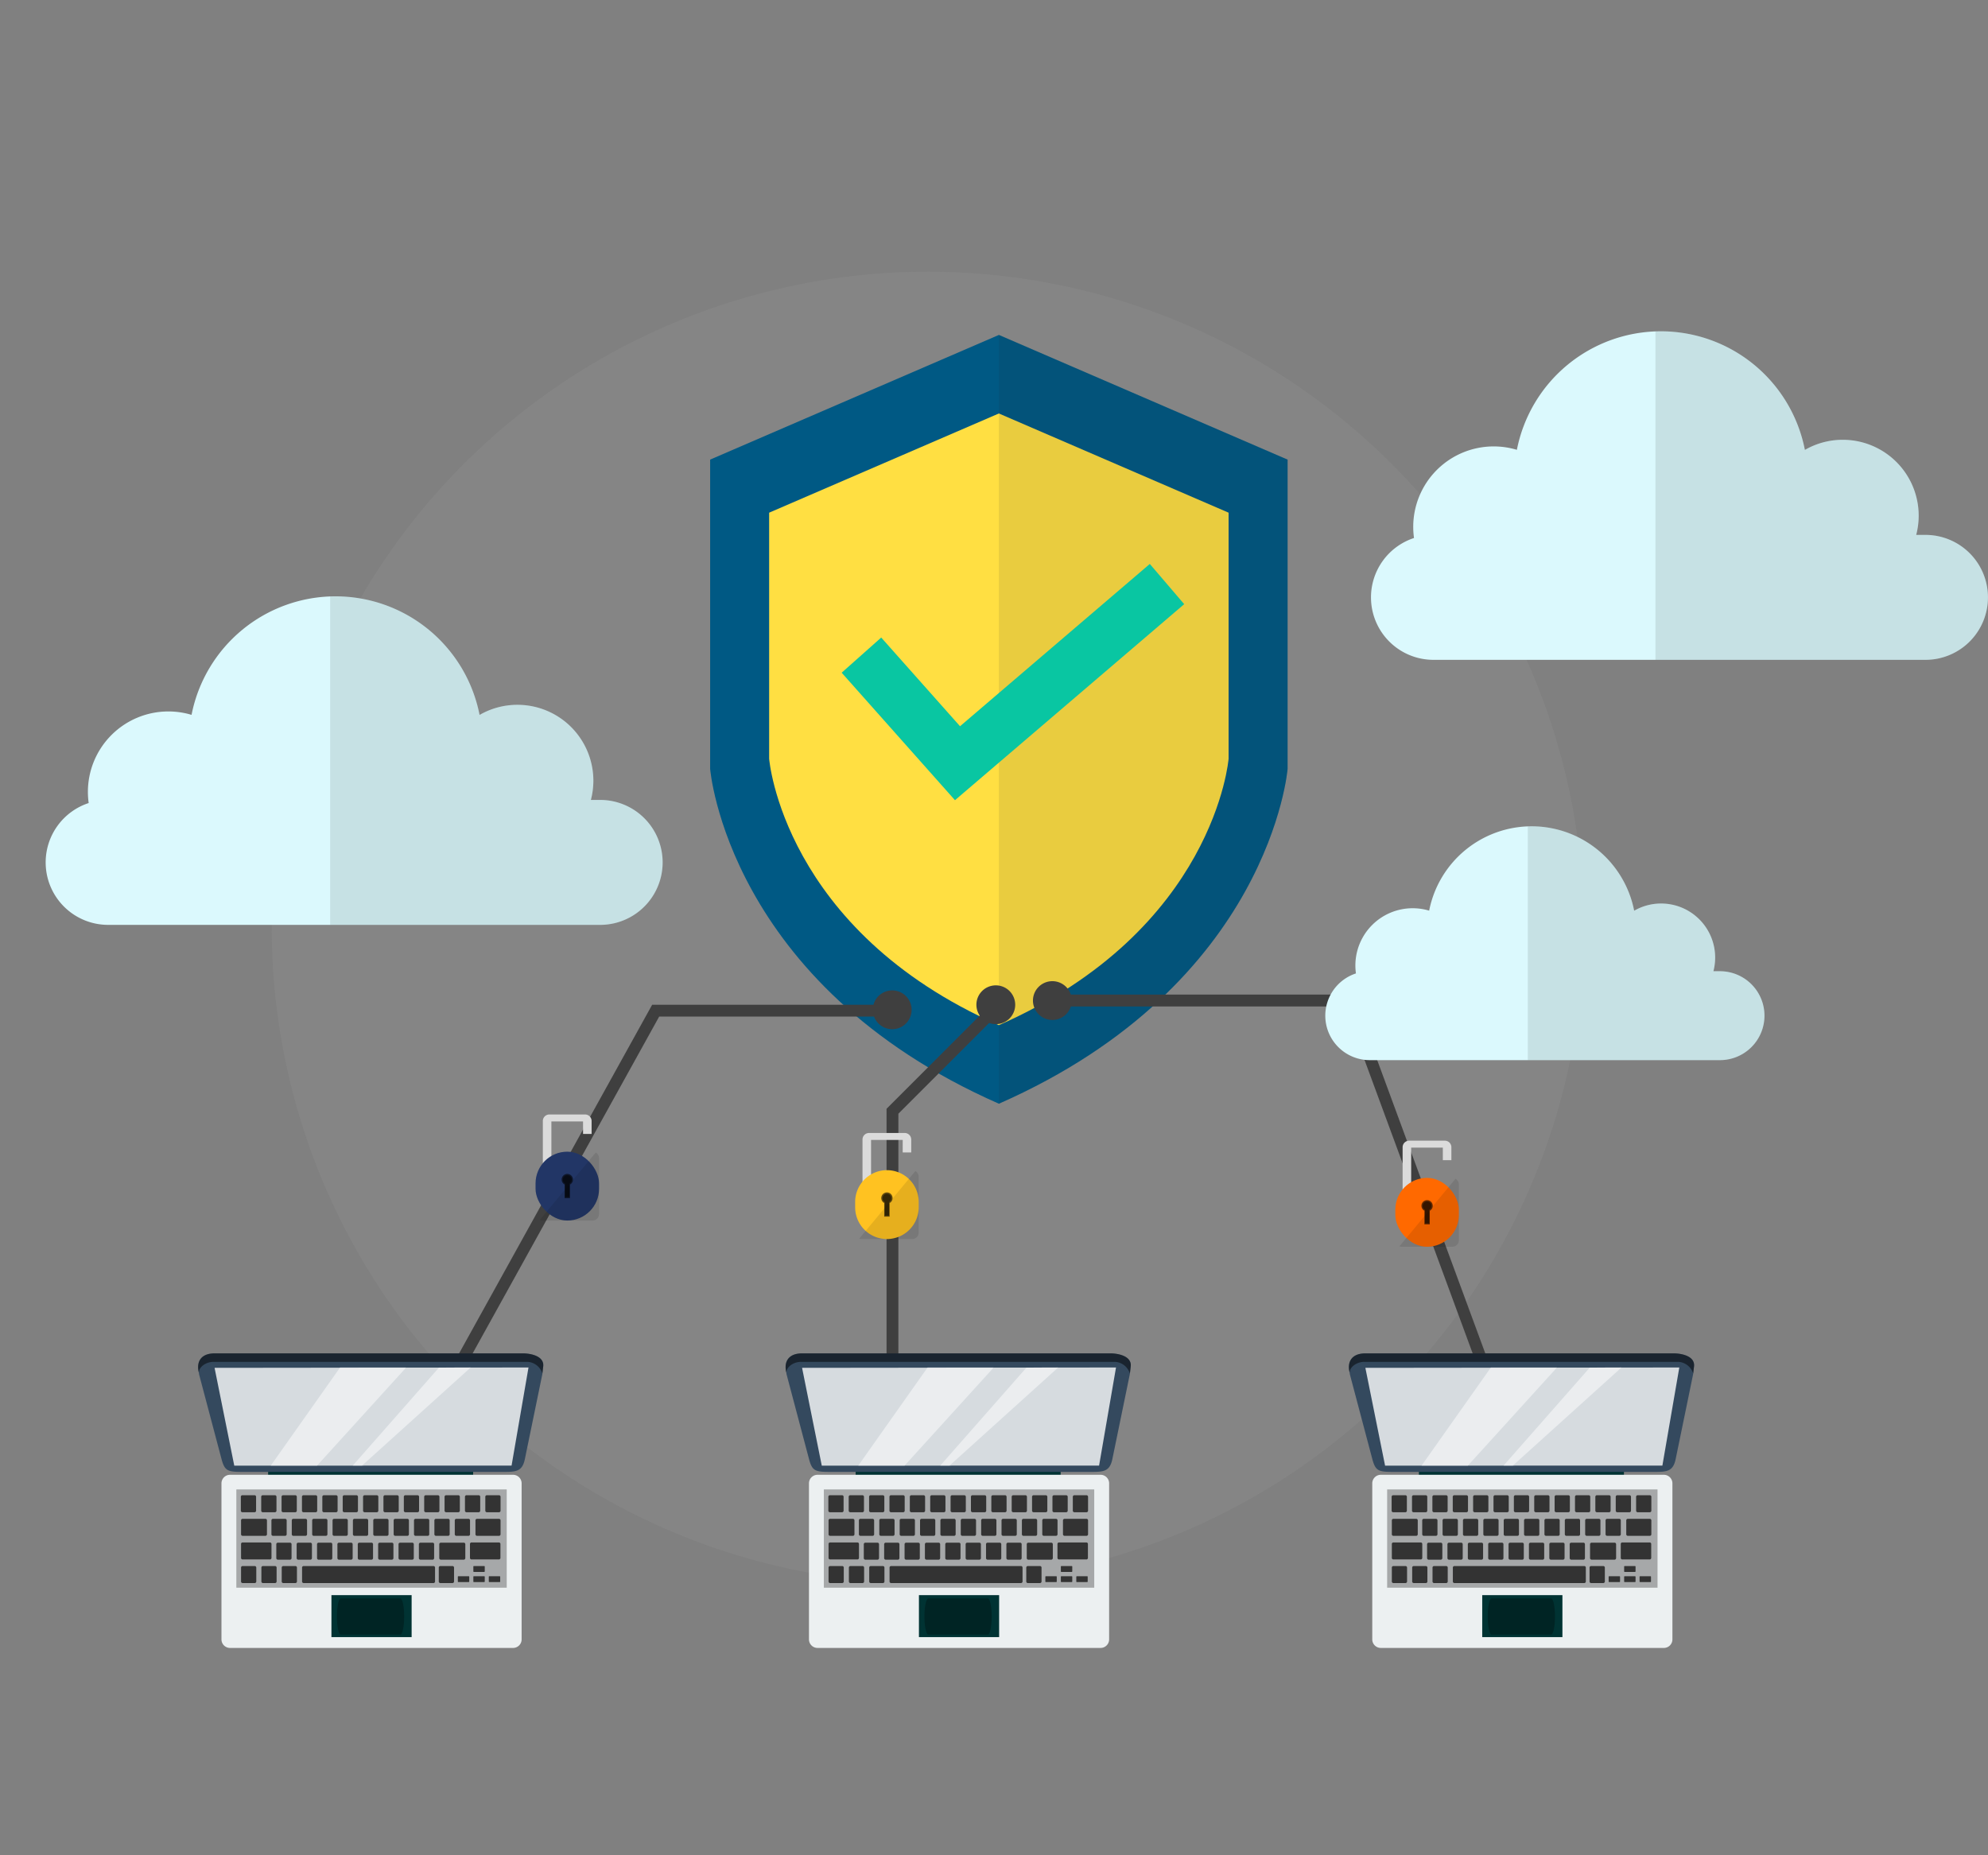 <?xml version="1.0" encoding="UTF-8"?>
<svg xmlns="http://www.w3.org/2000/svg" width="240" height="224" viewBox="0 0 240 224">
  <rect x="0" y="0" width="240" height="224" fill="#808080" stroke="none"/>
  <defs>
    <style>
            .cls-1{fill:#a8a8a8;opacity:.147}.cls-2{fill:#005984}.cls-3{fill:#ffdf42}.cls-4{fill:#231f20}.cls-11,.cls-4{opacity:.1}.cls-5{fill:#09c6a2}.cls-6{fill:#3f3f3f}.cls-7{fill:#dbdbdb}.cls-8{fill:#223666}.cls-9{opacity:.6}.cls-10,.cls-17,.cls-21{opacity:.5}.cls-12{fill:#ffc221}.cls-13{fill:#ff6900}.cls-14{fill:#dbf9fd}.cls-15{fill:#033}.cls-16{fill:#34495e}.cls-16,.cls-17,.cls-18,.cls-19,.cls-22{fill-rule:evenodd}.cls-18,.cls-21{fill:#fff}.cls-18{opacity:.8}.cls-19{fill:#ecf0f1}.cls-20{opacity:.3}.cls-22{fill:#333}
        </style>
  </defs>
  <g id="Group_7108" data-name="Group 7108" transform="translate(-5317.475 1886.194)">
    <circle id="Background_2" cx="79.196" cy="79.196" r="79.196" class="cls-1" data-name="Background 2" transform="rotate(-45 517.096 -7305.857)"></circle>
    <g id="Network_Security" data-name="Network Security" transform="translate(5341.391 -1845.756)">
      <g id="Security" transform="translate(61.815)">
        <path id="Path_47827" d="M5928.231-1614.556l-34.858 15.054v37.335s2.058 26 34.858 40.433c32.8-14.435 34.857-40.433 34.857-40.433v-37.333z" class="cls-2" data-name="Path 47827" transform="translate(-5893.373 1614.556)"></path>
        <path id="Path_47828" d="M5968.958-1550.845l-27.734 11.978v29.705s1.637 20.686 27.734 32.172c26.1-11.486 27.734-32.172 27.734-32.172v-29.705z" class="cls-3" data-name="Path 47828" transform="translate(-5934.101 1560.329)"></path>
        <path id="Path_47829" d="M6162.387-1562.167v-37.333l-34.857-15.054v92.823c32.8-14.437 34.857-40.436 34.857-40.436z" class="cls-4" data-name="Path 47829" transform="translate(-6092.672 1614.556)"></path>
        <path id="Path_47830" d="M6013.739-1400.3l27.645-23.645-4.153-4.856-22.909 19.594-9.516-10.708-4.775 4.245 13.646 15.356.033.038z" class="cls-5" data-name="Path 47830" transform="translate(-5984.153 1456.452)"></path>
      </g>
      <g id="Connection" transform="translate(20.522 78.026)">
        <g id="Group_7099" data-name="Group 7099" transform="translate(0 2.846)">
          <path id="Path_47831" d="M5617.24-1008.668l-1.25-.692 34.294-61.934h28.647v1.429h-27.8z" class="cls-6" data-name="Path 47831" transform="translate(-5615.99 1071.294)"></path>
        </g>
        <g id="Group_7100" data-name="Group 7100" transform="translate(62.59 2.341)">
          <path id="Path_47832" d="M6037.865-1007.392h-1.429v-54.229l13.065-13.065 1.01 1.011-12.646 12.646z" class="cls-6" data-name="Path 47832" transform="translate(-6036.436 1074.687)"></path>
        </g>
        <g id="Group_7101" data-name="Group 7101" transform="translate(81.762 1.627)">
          <path id="Path_47833" d="M6225.4-1012.861l-24.023-65.2h-36.147v-1.429h37.143l24.369 66.13z" class="cls-6" data-name="Path 47833" transform="translate(-6165.225 1079.485)"></path>
        </g>
        <path id="Path_47834" d="M6029.984-1080.593a2.342 2.342 0 0 1-2.342 2.343 2.342 2.342 0 0 1-2.342-2.343 2.342 2.342 0 0 1 2.342-2.342 2.342 2.342 0 0 1 2.342 2.342z" class="cls-6" data-name="Path 47834" transform="translate(-5964.368 1084.049)"></path>
        <path id="Path_47835" d="M6113.985-1084.682a2.342 2.342 0 0 1-2.343 2.342 2.342 2.342 0 0 1-2.342-2.342 2.342 2.342 0 0 1 2.342-2.342 2.342 2.342 0 0 1 2.343 2.342z" class="cls-6" data-name="Path 47835" transform="translate(-6035.863 1087.529)"></path>
        <path id="Path_47836" d="M6159.854-1088.073a2.342 2.342 0 0 1-2.342 2.342 2.342 2.342 0 0 1-2.342-2.342 2.342 2.342 0 0 1 2.342-2.342 2.341 2.341 0 0 1 2.342 2.342z" class="cls-6" data-name="Path 47836" transform="translate(-6074.905 1090.415)"></path>
      </g>
      <g id="Key" transform="translate(40.737 94.12)">
        <g id="Key-2" data-name="Key">
          <path id="Path_47837" d="M5762.557-979.954h1.032v-1.56a.79.79 0 0 0-.791-.79h-4.306a.791.791 0 0 0-.791.79v6.459a.791.791 0 0 0 .791.791h.242v-7.2h3.822z" class="cls-7" data-name="Path 47837" transform="translate(-5756.821 982.304)"></path>
          <rect id="Rectangle_8257" width="7.669" height="8.315" class="cls-8" data-name="Rectangle 8257" rx="3.835" transform="translate(0 4.492)"></rect>
          <path id="Path_47838" d="M5774.314-933.41a.684.684 0 0 0-.684-.684.684.684 0 0 0-.684.684.683.683 0 0 0 .359.6v1.639h.649v-1.639a.681.681 0 0 0 .36-.6z" class="cls-9" data-name="Path 47838" transform="translate(-5769.795 941.271)"></path>
          <path id="Path_47839" d="M5774.451-933.033a.541.541 0 0 0-.541.541.541.541 0 0 0 .284.474v1.623h.512V-932.019a.54.54 0 0 0 .284-.474.541.541 0 0 0-.539-.54z" class="cls-10" data-name="Path 47839" transform="translate(-5770.616 940.368)"></path>
          <path id="Path_47840" d="M5755.429-943.22h6.087a.791.791 0 0 0 .791-.791v-6.733a.792.792 0 0 0-.4-.687l-6.771 8.154a.772.772 0 0 0 .293.057z" class="cls-11" data-name="Path 47840" transform="translate(-5754.638 956.027)"></path>
        </g>
        <g id="Key-3" data-name="Key" transform="translate(38.586 2.234)">
          <path id="Path_47841" d="M6021.76-964.946h1.031v-1.56a.791.791 0 0 0-.79-.791h-4.301a.791.791 0 0 0-.791.791v6.459a.791.791 0 0 0 .791.791h.242v-7.2h3.822z" class="cls-7" data-name="Path 47841" transform="translate(-6016.023 967.297)"></path>
          <path id="Rectangle_8258" d="M3.834 0a3.832 3.832 0 0 1 3.835 3.832v.648a3.834 3.834 0 0 1-3.835 3.835A3.834 3.834 0 0 1 0 4.48v-.646A3.834 3.834 0 0 1 3.834 0z" class="cls-12" data-name="Rectangle 8258" transform="translate(0 4.492)"></path>
          <path id="Path_47842" d="M6033.517-918.4a.684.684 0 0 0-.684-.684.684.684 0 0 0-.685.684.68.68 0 0 0 .359.6v1.639h.65v-1.639a.681.681 0 0 0 .36-.6z" class="cls-9" data-name="Path 47842" transform="translate(-6028.998 926.259)"></path>
          <path id="Path_47843" d="M6033.65-918.026a.542.542 0 0 0-.541.542.537.537 0 0 0 .284.473v1.623h.513V-917.016a.537.537 0 0 0 .284-.473.541.541 0 0 0-.54-.537z" class="cls-10" data-name="Path 47843" transform="translate(-6029.816 925.361)"></path>
          <path id="Path_47844" d="M6014.628-928.208h6.087a.791.791 0 0 0 .791-.791v-6.733a.788.788 0 0 0-.4-.686l-6.77 8.154a.785.785 0 0 0 .292.056z" class="cls-11" data-name="Path 47844" transform="translate(-6013.838 941.015)"></path>
        </g>
        <g id="Key-4" data-name="Key" transform="translate(103.797 3.166)">
          <path id="Path_47845" d="M6459.813-958.684h1.032v-1.56a.79.79 0 0 0-.791-.79h-4.306a.79.79 0 0 0-.791.79v6.458a.79.79 0 0 0 .791.791h.242v-7.2h3.822z" class="cls-7" data-name="Path 47845" transform="translate(-6454.077 961.034)"></path>
          <rect id="Rectangle_8259" width="7.669" height="8.316" class="cls-13" data-name="Rectangle 8259" rx="3.835" transform="translate(0 4.491)"></rect>
          <path id="Path_47846" d="M6471.571-912.141a.684.684 0 0 0-.684-.684.684.684 0 0 0-.685.684.683.683 0 0 0 .36.6v1.639h.649v-1.639a.681.681 0 0 0 .36-.6z" class="cls-9" data-name="Path 47846" transform="translate(-6467.052 920.002)"></path>
          <path id="Path_47847" d="M6471.707-911.763a.541.541 0 0 0-.541.541.537.537 0 0 0 .285.473v1.624h.512v-1.629a.538.538 0 0 0 .284-.473.541.541 0 0 0-.54-.536z" class="cls-10" data-name="Path 47847" transform="translate(-6467.872 919.098)"></path>
          <path id="Path_47848" d="M6452.685-921.951h6.087a.791.791 0 0 0 .791-.791v-6.734a.789.789 0 0 0-.4-.686l-6.771 8.154a.791.791 0 0 0 .293.057z" class="cls-11" data-name="Path 47848" transform="translate(-6451.894 934.758)"></path>
        </g>
      </g>
      <g id="Clouds" transform="translate(3.423 3.954)">
        <g id="Group_7102" data-name="Group 7102" transform="translate(0 32.041)">
          <path id="Path_47849" d="M5568.074-1348.177h-1.124a9.2 9.2 0 0 0 .3-2.319 9.165 9.165 0 0 0-9.166-9.166 9.121 9.121 0 0 0-4.572 1.223 17.717 17.717 0 0 0-17.386-14.32 17.718 17.718 0 0 0-17.385 14.31 9.711 9.711 0 0 0-2.8-.411 9.714 9.714 0 0 0-9.714 9.714 9.841 9.841 0 0 0 .095 1.344 7.544 7.544 0 0 0-5.193 7.167 7.543 7.543 0 0 0 7.542 7.543h59.4a7.543 7.543 0 0 0 7.542-7.543 7.542 7.542 0 0 0-7.539-7.542z" class="cls-14" data-name="Path 47849" transform="translate(-5522.955 1368.326)"></path>
          <path id="Path_47850" d="M5764.431-1348.177h-1.124a9.176 9.176 0 0 0 .3-2.319 9.166 9.166 0 0 0-9.166-9.166 9.122 9.122 0 0 0-4.571 1.223 17.718 17.718 0 0 0-17.387-14.32c-.219 0-.437.007-.652.014v39.653h32.6a7.543 7.543 0 0 0 7.542-7.543 7.542 7.542 0 0 0-7.542-7.542z" class="cls-11" data-name="Path 47850" transform="translate(-5719.312 1368.326)"></path>
        </g>
        <g id="Group_7103" data-name="Group 7103" transform="translate(107.701)">
          <path id="Path_47851" d="M6291.557-1563.412h-1.124a9.167 9.167 0 0 0 .3-2.319 9.164 9.164 0 0 0-9.166-9.164 9.122 9.122 0 0 0-4.572 1.222 17.717 17.717 0 0 0-17.386-14.321 17.718 17.718 0 0 0-17.384 14.311 9.714 9.714 0 0 0-2.8-.412 9.714 9.714 0 0 0-9.713 9.714 9.845 9.845 0 0 0 .094 1.344 7.546 7.546 0 0 0-5.193 7.168 7.542 7.542 0 0 0 7.542 7.542h59.4a7.542 7.542 0 0 0 7.542-7.542 7.543 7.543 0 0 0-7.54-7.543z" class="cls-14" data-name="Path 47851" transform="translate(-6194.141 1583.602)"></path>
          <path id="Path_47852" d="M6487.91-1563.412h-1.124a9.167 9.167 0 0 0 .3-2.319 9.164 9.164 0 0 0-9.166-9.164 9.12 9.12 0 0 0-4.571 1.222 17.718 17.718 0 0 0-17.387-14.321c-.218 0-.436.007-.653.015v39.653h32.6a7.543 7.543 0 0 0 7.543-7.542 7.544 7.544 0 0 0-7.542-7.544z" class="cls-11" data-name="Path 47852" transform="translate(-6390.496 1583.602)"></path>
        </g>
        <g id="Group_7104" data-name="Group 7104" transform="translate(101.596 61.069)">
          <path id="Path_47853" d="M6231.253-1160.269h-.8a6.57 6.57 0 0 0 .211-1.651 6.525 6.525 0 0 0-6.524-6.524 6.5 6.5 0 0 0-3.254.87 12.611 12.611 0 0 0-12.375-10.193 12.612 12.612 0 0 0-12.375 10.186 6.89 6.89 0 0 0-1.992-.293 6.915 6.915 0 0 0-6.915 6.914 6.951 6.951 0 0 0 .068.957 5.371 5.371 0 0 0-3.7 5.1 5.369 5.369 0 0 0 5.369 5.369h42.283a5.369 5.369 0 0 0 5.369-5.369 5.369 5.369 0 0 0-5.365-5.366z" class="cls-14" data-name="Path 47853" transform="translate(-6152.537 1172.071)"></path>
          <path id="Path_47854" d="M6371.018-1160.269h-.8a6.548 6.548 0 0 0 .211-1.651 6.524 6.524 0 0 0-6.524-6.524 6.5 6.5 0 0 0-3.254.87 12.611 12.611 0 0 0-12.375-10.193c-.156 0-.311 0-.465.011v28.224h23.207a5.368 5.368 0 0 0 5.368-5.369 5.368 5.368 0 0 0-5.368-5.368z" class="cls-11" data-name="Path 47854" transform="translate(-6292.301 1172.071)"></path>
        </g>
      </g>
      <g id="Computer" transform="translate(0 122.966)">
        <g id="Laptop">
          <g id="Group_7105" data-name="Group 7105">
            <path id="Rectangle_8260" d="M0 0h24.75v1.149H0z" class="cls-15" data-name="Rectangle 8260" transform="translate(8.454 13.985)"></path>
            <path id="Path_47855" d="M5517.357-788.534h-37.227c-1.707 0-2.233 1.071-1.9 2.338v-.047a.847.847 0 0 0 .026.262l2.694 10.169c.407 1.544.772 1.592 2.781 1.589h31.126c1.617 0 2.4 0 2.724-1.548l2.1-10.208a.876.876 0 0 0 .014-.116l.1-.864c.145-1.241-1.489-1.575-2.438-1.575zm-39.112 2.156a.581.581 0 0 0-.012.072.69.69 0 0 1 .013-.072zm.081-.238c-.006.013-.013.023-.018.035.006-.011.013-.019.019-.034zm-.046.111l-.021.059c.007-.019.014-.039.022-.054zm1.519-1c.057 0 .113-.008.168-.008-.054.005-.111.013-.167.013zm-1.035.385l.012-.009zm.122-.081l.023-.016zm.134-.076l.036-.018zm.143-.067l.047-.019zm.15-.057c.021-.008.041-.013.061-.019-.02.01-.04.02-.06.02zm.158-.047l.076-.016zm.162-.035l.1-.013z" class="cls-16" data-name="Path 47855" transform="translate(-5478.133 788.534)"></path>
            <path id="Path_47856" d="M5480.13-788.534h37.227c.949 0 2.583.331 2.439 1.574l-.1.864a2 2 0 0 0-1.727-1.412h-38c-.856 0-1.751.592-1.742 1.311-.329-1.267.2-2.338 1.9-2.338z" class="cls-17" data-name="Path 47856" transform="translate(-5478.133 788.534)"></path>
            <path id="Path_47857" d="M5491.485-777.053l37.9-.042-2.044 11.845-33.477.009z" class="cls-18" data-name="Path 47857" transform="translate(-5489.498 778.798)"></path>
            <path id="Path_47858" d="M5498.107-690.064h34.177a1.034 1.034 0 0 1 1.03 1.029v18.846a1.034 1.034 0 0 1-1.03 1.03h-34.177a1.034 1.034 0 0 1-1.03-1.03v-18.846a1.033 1.033 0 0 1 1.03-1.029z" class="cls-19" data-name="Path 47858" transform="translate(-5494.257 704.723)"></path>
            <path id="Rectangle_8261" d="M0 0h9.681v5.068H0z" class="cls-15" data-name="Rectangle 8261" transform="translate(16.096 29.189)"></path>
            <path id="Rectangle_8262" d="M0 0h32.642v11.866H0z" class="cls-20" data-name="Rectangle 8262" transform="translate(4.617 16.425)"></path>
            <path id="Path_47859" d="M5598.838-587.613c0 1.207-.209 2.185-.467 2.185h-7.185c-.258 0-.467-.979-.467-2.185s.209-2.184.467-2.184h7.185c.258 0 .467.979.467 2.184z" class="cls-20" data-name="Path 47859" transform="translate(-5573.959 619.382)"></path>
          </g>
          <g id="Light" transform="translate(8.769 1.703)">
            <path id="Path_47860" d="M5553.39-777.094h-7.983l-8.37 11.852h5.591z" class="cls-21" data-name="Path 47860" transform="translate(-5537.038 777.095)"></path>
            <path id="Path_47861" d="M5613.938-777.067l-10.412 11.837h1.119l13.118-11.846z" class="cls-21" data-name="Path 47861" transform="translate(-5593.628 777.079)"></path>
          </g>
          <g id="Keyboard" transform="translate(5.16 17.125)">
            <path id="Path_47862" d="M5512.958-673.495h1.515a.192.192 0 0 1 .161.211v1.632a.192.192 0 0 1-.161.211h-1.515a.193.193 0 0 1-.164-.211v-1.632a.193.193 0 0 1 .164-.211z" class="cls-22" data-name="Path 47862" transform="translate(-5512.794 673.495)"></path>
            <path id="Path_47863" d="M5529.471-673.495h1.515a.194.194 0 0 1 .164.211v1.632a.194.194 0 0 1-.164.211h-1.515a.193.193 0 0 1-.164-.211v-1.632a.193.193 0 0 1 .164-.211z" class="cls-22" data-name="Path 47863" transform="translate(-5526.849 673.495)"></path>
            <path id="Path_47864" d="M5546-673.495h1.512a.194.194 0 0 1 .164.211v1.632a.194.194 0 0 1-.164.211H5546a.194.194 0 0 1-.164-.211v-1.632a.194.194 0 0 1 .164-.211z" class="cls-22" data-name="Path 47864" transform="translate(-5540.92 673.495)"></path>
            <path id="Path_47865" d="M5562.521-673.495h1.512a.191.191 0 0 1 .164.211v1.632a.191.191 0 0 1-.164.211h-1.512a.194.194 0 0 1-.164-.211v-1.632a.194.194 0 0 1 .164-.211z" class="cls-22" data-name="Path 47865" transform="translate(-5554.979 673.495)"></path>
            <path id="Path_47866" d="M5579.036-673.495h1.515a.194.194 0 0 1 .164.211v1.632a.194.194 0 0 1-.164.211h-1.515a.194.194 0 0 1-.165-.211v-1.632a.194.194 0 0 1 .165-.211z" class="cls-22" data-name="Path 47866" transform="translate(-5569.034 673.495)"></path>
            <path id="Path_47867" d="M5595.57-673.495h1.513a.193.193 0 0 1 .164.211v1.632a.193.193 0 0 1-.164.211h-1.513a.194.194 0 0 1-.164-.211v-1.632a.194.194 0 0 1 .164-.211z" class="cls-22" data-name="Path 47867" transform="translate(-5583.109 673.495)"></path>
            <path id="Path_47868" d="M5612.085-673.495h1.512a.191.191 0 0 1 .164.211v1.632a.191.191 0 0 1-.164.211h-1.512a.194.194 0 0 1-.165-.211v-1.632a.194.194 0 0 1 .165-.211z" class="cls-22" data-name="Path 47868" transform="translate(-5597.164 673.495)"></path>
            <path id="Path_47869" d="M5628.6-673.495h1.516a.194.194 0 0 1 .164.211v1.632a.194.194 0 0 1-.164.211h-1.516a.193.193 0 0 1-.164-.211v-1.632a.193.193 0 0 1 .164-.211z" class="cls-22" data-name="Path 47869" transform="translate(-5611.22 673.495)"></path>
            <path id="Path_47870" d="M5645.135-673.495h1.512a.194.194 0 0 1 .164.211v1.632a.194.194 0 0 1-.164.211h-1.512a.191.191 0 0 1-.164-.211v-1.632a.191.191 0 0 1 .164-.211z" class="cls-22" data-name="Path 47870" transform="translate(-5625.294 673.495)"></path>
            <path id="Path_47871" d="M5661.648-673.495h1.512a.191.191 0 0 1 .164.211v1.632a.191.191 0 0 1-.164.211h-1.512a.193.193 0 0 1-.164-.211v-1.632a.193.193 0 0 1 .164-.211z" class="cls-22" data-name="Path 47871" transform="translate(-5639.35 673.495)"></path>
            <path id="Path_47872" d="M5678.166-673.495h1.516a.194.194 0 0 1 .164.211v1.632a.194.194 0 0 1-.164.211h-1.516a.194.194 0 0 1-.164-.211v-1.632a.194.194 0 0 1 .164-.211z" class="cls-22" data-name="Path 47872" transform="translate(-5653.408 673.495)"></path>
            <path id="Path_47873" d="M5537.762-654.348h1.513a.194.194 0 0 1 .163.211v1.632a.193.193 0 0 1-.163.21h-1.513a.192.192 0 0 1-.164-.21v-1.632a.193.193 0 0 1 .164-.211z" class="cls-22" data-name="Path 47873" transform="translate(-5533.906 657.198)"></path>
            <path id="Path_47874" d="M5554.272-654.348h1.515a.193.193 0 0 1 .164.211v1.632a.192.192 0 0 1-.164.21h-1.515a.193.193 0 0 1-.165-.21v-1.632a.194.194 0 0 1 .165-.211z" class="cls-22" data-name="Path 47874" transform="translate(-5547.958 657.198)"></path>
            <path id="Path_47875" d="M5570.806-654.348h1.515a.193.193 0 0 1 .164.211v1.632a.192.192 0 0 1-.164.21h-1.515a.191.191 0 0 1-.161-.21v-1.632a.192.192 0 0 1 .161-.211z" class="cls-22" data-name="Path 47875" transform="translate(-5562.033 657.198)"></path>
            <path id="Path_47876" d="M5587.326-654.348h1.512a.193.193 0 0 1 .164.211v1.632a.192.192 0 0 1-.164.21h-1.512a.193.193 0 0 1-.164-.21v-1.632a.194.194 0 0 1 .164-.211z" class="cls-22" data-name="Path 47876" transform="translate(-5576.091 657.198)"></path>
            <path id="Path_47877" d="M5603.839-654.348h1.515a.192.192 0 0 1 .161.211v1.632a.191.191 0 0 1-.161.21h-1.515a.193.193 0 0 1-.164-.21v-1.632a.194.194 0 0 1 .164-.211z" class="cls-22" data-name="Path 47877" transform="translate(-5590.146 657.198)"></path>
            <path id="Path_47878" d="M5620.353-654.348h1.515a.194.194 0 0 1 .164.211v1.632a.193.193 0 0 1-.164.21h-1.515a.192.192 0 0 1-.164-.21v-1.632a.193.193 0 0 1 .164-.211z" class="cls-22" data-name="Path 47878" transform="translate(-5604.202 657.198)"></path>
            <path id="Path_47879" d="M5636.89-654.348h1.512a.194.194 0 0 1 .164.211v1.632a.193.193 0 0 1-.164.21h-1.512a.192.192 0 0 1-.164-.21v-1.632a.193.193 0 0 1 .164-.211z" class="cls-22" data-name="Path 47879" transform="translate(-5618.277 657.198)"></path>
            <path id="Path_47880" d="M5653.4-654.348h1.516a.192.192 0 0 1 .161.211v1.632a.191.191 0 0 1-.161.21h-1.516a.192.192 0 0 1-.164-.21v-1.632a.193.193 0 0 1 .164-.211z" class="cls-22" data-name="Path 47880" transform="translate(-5632.332 657.198)"></path>
            <path id="Path_47881" d="M5669.917-654.348h1.516a.193.193 0 0 1 .164.211v1.632a.192.192 0 0 1-.164.21h-1.516a.193.193 0 0 1-.164-.21v-1.632a.194.194 0 0 1 .164-.211z" class="cls-22" data-name="Path 47881" transform="translate(-5646.387 657.198)"></path>
            <path id="Path_47882" d="M5686.451-654.348h1.512a.194.194 0 0 1 .164.211v1.632a.193.193 0 0 1-.164.21h-1.512a.193.193 0 0 1-.165-.21v-1.632a.194.194 0 0 1 .165-.211z" class="cls-22" data-name="Path 47882" transform="translate(-5660.459 657.198)"></path>
            <path id="Path_47883" d="M5694.7-673.495h1.512a.194.194 0 0 1 .165.211v1.632a.194.194 0 0 1-.165.211h-1.512a.192.192 0 0 1-.164-.211v-1.632a.192.192 0 0 1 .164-.211z" class="cls-22" data-name="Path 47883" transform="translate(-5667.48 673.495)"></path>
            <path id="Path_47884" d="M5711.212-673.495h1.512a.193.193 0 0 1 .164.211v1.632a.193.193 0 0 1-.164.211h-1.512a.194.194 0 0 1-.164-.211v-1.632a.194.194 0 0 1 .164-.211z" class="cls-22" data-name="Path 47884" transform="translate(-5681.535 673.495)"></path>
            <path id="Path_47885" d="M5703.234-654.348h2.7a.193.193 0 0 1 .164.211v1.632a.192.192 0 0 1-.164.21h-2.7a.193.193 0 0 1-.164-.21v-1.632a.194.194 0 0 1 .164-.211z" class="cls-22" data-name="Path 47885" transform="translate(-5674.745 657.198)"></path>
            <path id="Path_47886" d="M5513.124-654.348h2.8a.194.194 0 0 1 .164.211v1.632a.193.193 0 0 1-.164.21h-2.8a.191.191 0 0 1-.164-.21v-1.632a.191.191 0 0 1 .164-.211z" class="cls-22" data-name="Path 47886" transform="translate(-5512.935 657.198)"></path>
            <path id="Path_47887" d="M5513.124-635.2h3.346a.192.192 0 0 1 .164.21v1.633a.193.193 0 0 1-.164.21h-3.346a.191.191 0 0 1-.164-.21v-1.633a.191.191 0 0 1 .164-.21z" class="cls-22" data-name="Path 47887" transform="translate(-5512.935 640.902)"></path>
            <path id="Path_47888" d="M5513.124-616.054h1.509a.193.193 0 0 1 .165.21v1.632a.193.193 0 0 1-.165.211h-1.509a.191.191 0 0 1-.164-.211v-1.632a.191.191 0 0 1 .164-.21z" class="cls-22" data-name="Path 47888" transform="translate(-5512.935 624.605)"></path>
            <path id="Path_47889" d="M5529.618-616.054h1.509a.193.193 0 0 1 .164.21v1.632a.193.193 0 0 1-.164.211h-1.509a.193.193 0 0 1-.164-.211v-1.632a.192.192 0 0 1 .164-.21z" class="cls-22" data-name="Path 47889" transform="translate(-5526.974 624.605)"></path>
            <path id="Path_47890" d="M5546.112-616.054h1.509a.191.191 0 0 1 .164.21v1.632a.191.191 0 0 1-.164.211h-1.509a.193.193 0 0 1-.164-.211v-1.632a.193.193 0 0 1 .164-.21z" class="cls-22" data-name="Path 47890" transform="translate(-5541.013 624.605)"></path>
            <path id="Path_47891" d="M5562.605-616.054h15.724a.191.191 0 0 1 .165.21v1.632a.191.191 0 0 1-.165.211h-15.724a.193.193 0 0 1-.164-.211v-1.632a.193.193 0 0 1 .164-.21z" class="cls-22" data-name="Path 47891" transform="translate(-5555.05 624.605)"></path>
            <path id="Path_47892" d="M5541.708-635.012h1.513a.193.193 0 0 1 .164.21v1.632a.194.194 0 0 1-.164.211h-1.513a.193.193 0 0 1-.164-.211v-1.63a.192.192 0 0 1 .164-.21z" class="cls-22" data-name="Path 47892" transform="translate(-5537.264 640.741)"></path>
            <path id="Path_47893" d="M5558.221-635.012h1.515a.193.193 0 0 1 .164.21v1.632a.194.194 0 0 1-.164.211h-1.515a.194.194 0 0 1-.165-.211v-1.63a.193.193 0 0 1 .165-.21z" class="cls-22" data-name="Path 47893" transform="translate(-5551.319 640.741)"></path>
            <path id="Path_47894" d="M5574.753-635.012h1.515a.193.193 0 0 1 .164.21v1.632a.194.194 0 0 1-.164.211h-1.515a.191.191 0 0 1-.161-.211v-1.63a.19.19 0 0 1 .161-.21z" class="cls-22" data-name="Path 47894" transform="translate(-5565.393 640.741)"></path>
            <path id="Path_47895" d="M5591.271-635.012h1.512a.193.193 0 0 1 .164.21v1.632a.194.194 0 0 1-.164.211h-1.512a.194.194 0 0 1-.164-.211v-1.63a.193.193 0 0 1 .164-.21z" class="cls-22" data-name="Path 47895" transform="translate(-5579.449 640.741)"></path>
            <path id="Path_47896" d="M5607.787-635.012h1.516a.19.19 0 0 1 .161.21v1.632a.191.191 0 0 1-.161.211h-1.516a.194.194 0 0 1-.164-.211v-1.63a.193.193 0 0 1 .164-.21z" class="cls-22" data-name="Path 47896" transform="translate(-5593.506 640.741)"></path>
            <path id="Path_47897" d="M5624.3-635.012h1.515a.193.193 0 0 1 .164.21v1.632a.2.2 0 0 1-.164.211h-1.515a.194.194 0 0 1-.165-.211v-1.63a.193.193 0 0 1 .165-.21z" class="cls-22" data-name="Path 47897" transform="translate(-5607.559 640.741)"></path>
            <path id="Path_47898" d="M5640.835-635.012h1.513a.193.193 0 0 1 .164.21v1.632a.194.194 0 0 1-.164.211h-1.513a.194.194 0 0 1-.164-.211v-1.63a.193.193 0 0 1 .164-.21z" class="cls-22" data-name="Path 47898" transform="translate(-5621.634 640.741)"></path>
            <path id="Path_47899" d="M5657.348-635.012h1.516a.191.191 0 0 1 .16.21v1.632c0 .115-.071.211-.16.211h-1.516a.194.194 0 0 1-.164-.211v-1.63a.193.193 0 0 1 .164-.21z" class="cls-22" data-name="Path 47899" transform="translate(-5635.69 640.741)"></path>
            <path id="Path_47900" d="M5673.865-635.012h2.818a.193.193 0 0 1 .164.21v1.632a.194.194 0 0 1-.164.211h-2.818a.193.193 0 0 1-.163-.211v-1.63a.192.192 0 0 1 .163-.21z" class="cls-22" data-name="Path 47900" transform="translate(-5649.748 640.741)"></path>
            <path id="Path_47901" d="M5698.77-635.2h3.35a.193.193 0 0 1 .165.21v1.633a.194.194 0 0 1-.165.21h-3.35a.193.193 0 0 1-.164-.21v-1.633a.193.193 0 0 1 .164-.21z" class="cls-22" data-name="Path 47901" transform="translate(-5670.945 640.902)"></path>
            <path id="Path_47902" d="M5701.407-616.054h1.261a.067.067 0 0 1 .059.071v.566a.067.067 0 0 1-.059.072h-1.261a.065.065 0 0 1-.056-.072v-.566a.065.065 0 0 1 .056-.071z" class="cls-22" data-name="Path 47902" transform="translate(-5673.282 624.605)"></path>
            <path id="Path_47903" d="M5701.407-607.792h1.261a.067.067 0 0 1 .059.072v.561a.067.067 0 0 1-.059.072h-1.261a.065.065 0 0 1-.056-.072v-.561a.065.065 0 0 1 .056-.072z" class="cls-22" data-name="Path 47903" transform="translate(-5673.282 617.573)"></path>
            <path id="Path_47904" d="M5688.835-607.792h1.262a.066.066 0 0 1 .059.072v.561a.067.067 0 0 1-.059.072h-1.262a.065.065 0 0 1-.056-.072v-.561a.065.065 0 0 1 .056-.072z" class="cls-22" data-name="Path 47904" transform="translate(-5662.582 617.573)"></path>
            <path id="Path_47905" d="M5713.933-607.792h1.262c.031 0 .055.031.055.072v.561a.065.065 0 0 1-.055.072h-1.262a.067.067 0 0 1-.059-.072v-.561a.066.066 0 0 1 .059-.072z" class="cls-22" data-name="Path 47905" transform="translate(-5683.94 617.573)"></path>
            <path id="Path_47906" d="M5673.471-616.054h1.516a.193.193 0 0 1 .164.21v1.632a.193.193 0 0 1-.164.211h-1.516a.192.192 0 0 1-.163-.211v-1.632a.192.192 0 0 1 .163-.21z" class="cls-22" data-name="Path 47906" transform="translate(-5649.413 624.605)"></path>
          </g>
        </g>
        <g id="Laptop-2" data-name="Laptop" transform="translate(70.926)">
          <g id="Group_7106" data-name="Group 7106">
            <path id="Rectangle_8263" d="M0 0h24.75v1.149H0z" class="cls-15" data-name="Rectangle 8263" transform="translate(8.454 13.985)"></path>
            <path id="Path_47907" d="M5993.8-788.534h-37.228c-1.706 0-2.233 1.071-1.9 2.338v-.047a.894.894 0 0 0 .027.262l2.694 10.169c.407 1.544.772 1.592 2.781 1.589h31.126c1.616 0 2.4 0 2.724-1.548l2.1-10.208a1.08 1.08 0 0 0 .015-.116l.1-.864c.145-1.241-1.49-1.575-2.439-1.575zm-39.112 2.156a.691.691 0 0 0-.012.072l.012-.072zm.081-.238c-.006.013-.013.023-.018.035.006-.011.013-.019.019-.034zm-.046.111a1.366 1.366 0 0 0 0 .005zm1.52-1c.056 0 .112-.008.168-.008-.056.005-.111.013-.168.013zm-1.035.385l.011-.009zm.122-.081l.023-.016zm.133-.076l.035-.018zm.144-.067l.046-.019zm.15-.057c.021-.008.04-.013.061-.019a.134.134 0 0 1-.061.02zm.157-.047l.076-.016zm.162-.035l.1-.013z" class="cls-16" data-name="Path 47907" transform="translate(-5954.577 788.534)"></path>
            <path id="Path_47908" d="M5956.573-788.534h37.227c.948 0 2.583.331 2.44 1.574l-.1.864a2 2 0 0 0-1.728-1.412h-38c-.856 0-1.751.592-1.742 1.311-.33-1.267.2-2.338 1.9-2.338z" class="cls-17" data-name="Path 47908" transform="translate(-5954.577 788.534)"></path>
            <path id="Path_47909" d="M5967.927-777.053l37.9-.042-2.044 11.845-33.477.009z" class="cls-18" data-name="Path 47909" transform="translate(-5965.939 778.798)"></path>
            <path id="Path_47910" d="M5974.549-690.064h34.177a1.033 1.033 0 0 1 1.03 1.029v18.846a1.034 1.034 0 0 1-1.03 1.03h-34.177a1.034 1.034 0 0 1-1.03-1.03v-18.846a1.034 1.034 0 0 1 1.03-1.029z" class="cls-19" data-name="Path 47910" transform="translate(-5970.699 704.723)"></path>
            <path id="Rectangle_8264" d="M0 0h9.681v5.068H0z" class="cls-15" data-name="Rectangle 8264" transform="translate(16.096 29.189)"></path>
            <path id="Rectangle_8265" d="M0 0h32.642v11.866H0z" class="cls-20" data-name="Rectangle 8265" transform="translate(4.617 16.425)"></path>
            <path id="Path_47911" d="M6075.28-587.613c0 1.207-.209 2.185-.466 2.185h-7.185c-.258 0-.467-.979-.467-2.185s.209-2.184.467-2.184h7.185c.257 0 .466.979.466 2.184z" class="cls-20" data-name="Path 47911" transform="translate(-6050.402 619.382)"></path>
          </g>
          <g id="Light-2" data-name="Light" transform="translate(8.769 1.703)">
            <path id="Path_47912" d="M6029.833-777.094h-7.983l-8.37 11.852h5.591z" class="cls-21" data-name="Path 47912" transform="translate(-6013.48 777.095)"></path>
            <path id="Path_47913" d="M6090.38-777.067l-10.412 11.837h1.119l13.119-11.846z" class="cls-21" data-name="Path 47913" transform="translate(-6070.07 777.079)"></path>
          </g>
          <g id="Keyboard-2" data-name="Keyboard" transform="translate(5.159 17.125)">
            <path id="Path_47914" d="M5989.4-673.495h1.515a.191.191 0 0 1 .161.211v1.632a.191.191 0 0 1-.161.211h-1.515a.193.193 0 0 1-.164-.211v-1.632a.193.193 0 0 1 .164-.211z" class="cls-22" data-name="Path 47914" transform="translate(-5989.235 673.495)"></path>
            <path id="Path_47915" d="M6005.914-673.495h1.515a.194.194 0 0 1 .164.211v1.632a.194.194 0 0 1-.164.211h-1.515a.194.194 0 0 1-.165-.211v-1.632a.194.194 0 0 1 .165-.211z" class="cls-22" data-name="Path 47915" transform="translate(-6003.291 673.495)"></path>
            <path id="Path_47916" d="M6022.45-673.495h1.512a.194.194 0 0 1 .164.211v1.632a.194.194 0 0 1-.164.211h-1.512a.194.194 0 0 1-.164-.211v-1.632a.194.194 0 0 1 .164-.211z" class="cls-22" data-name="Path 47916" transform="translate(-6017.366 673.495)"></path>
            <path id="Path_47917" d="M6038.963-673.495h1.512a.191.191 0 0 1 .164.211v1.632a.191.191 0 0 1-.164.211h-1.512a.194.194 0 0 1-.164-.211v-1.632a.194.194 0 0 1 .164-.211z" class="cls-22" data-name="Path 47917" transform="translate(-6031.421 673.495)"></path>
            <path id="Path_47918" d="M6055.48-673.495h1.515a.193.193 0 0 1 .165.211v1.632a.193.193 0 0 1-.165.211h-1.515a.193.193 0 0 1-.164-.211v-1.632a.193.193 0 0 1 .164-.211z" class="cls-22" data-name="Path 47918" transform="translate(-6045.479 673.495)"></path>
            <path id="Path_47919" d="M6072.013-673.495h1.512a.194.194 0 0 1 .164.211v1.632a.194.194 0 0 1-.164.211h-1.512a.194.194 0 0 1-.164-.211v-1.632a.194.194 0 0 1 .164-.211z" class="cls-22" data-name="Path 47919" transform="translate(-6059.551 673.495)"></path>
            <path id="Path_47920" d="M6088.53-673.495h1.512a.191.191 0 0 1 .164.211v1.632a.191.191 0 0 1-.164.211h-1.512a.193.193 0 0 1-.164-.211v-1.632a.193.193 0 0 1 .164-.211z" class="cls-22" data-name="Path 47920" transform="translate(-6073.609 673.495)"></path>
            <path id="Path_47921" d="M6105.041-673.495h1.516a.194.194 0 0 1 .164.211v1.632a.194.194 0 0 1-.164.211h-1.516a.194.194 0 0 1-.164-.211v-1.632a.194.194 0 0 1 .164-.211z" class="cls-22" data-name="Path 47921" transform="translate(-6087.662 673.495)"></path>
            <path id="Path_47922" d="M6121.577-673.495h1.512a.194.194 0 0 1 .164.211v1.632a.194.194 0 0 1-.164.211h-1.512a.191.191 0 0 1-.164-.211v-1.632a.191.191 0 0 1 .164-.211z" class="cls-22" data-name="Path 47922" transform="translate(-6101.736 673.495)"></path>
            <path id="Path_47923" d="M6138.091-673.495h1.512a.191.191 0 0 1 .165.211v1.632a.191.191 0 0 1-.165.211h-1.512a.194.194 0 0 1-.164-.211v-1.632a.194.194 0 0 1 .164-.211z" class="cls-22" data-name="Path 47923" transform="translate(-6115.792 673.495)"></path>
            <path id="Path_47924" d="M6154.61-673.495h1.516a.194.194 0 0 1 .164.211v1.632a.194.194 0 0 1-.164.211h-1.516a.193.193 0 0 1-.164-.211v-1.632a.193.193 0 0 1 .164-.211z" class="cls-22" data-name="Path 47924" transform="translate(-6129.853 673.495)"></path>
            <path id="Path_47925" d="M6014.2-654.348h1.512a.194.194 0 0 1 .164.211v1.632a.193.193 0 0 1-.164.21h-1.512a.192.192 0 0 1-.164-.21v-1.632a.193.193 0 0 1 .164-.211z" class="cls-22" data-name="Path 47925" transform="translate(-6010.347 657.198)"></path>
            <path id="Path_47926" d="M6030.718-654.348h1.515a.193.193 0 0 1 .164.211v1.632a.192.192 0 0 1-.164.21h-1.515a.193.193 0 0 1-.164-.21v-1.632a.194.194 0 0 1 .164-.211z" class="cls-22" data-name="Path 47926" transform="translate(-6024.403 657.198)"></path>
            <path id="Path_47927" d="M6047.248-654.348h1.516a.194.194 0 0 1 .164.211v1.632a.193.193 0 0 1-.164.21h-1.516a.191.191 0 0 1-.161-.21v-1.632a.192.192 0 0 1 .161-.211z" class="cls-22" data-name="Path 47927" transform="translate(-6038.475 657.198)"></path>
            <path id="Path_47928" d="M6063.768-654.348h1.513a.194.194 0 0 1 .164.211v1.632a.193.193 0 0 1-.164.21h-1.513a.192.192 0 0 1-.164-.21v-1.632a.193.193 0 0 1 .164-.211z" class="cls-22" data-name="Path 47928" transform="translate(-6052.533 657.198)"></path>
            <path id="Path_47929" d="M6080.282-654.348h1.516c.089 0 .16.1.16.211v1.632a.19.19 0 0 1-.16.21h-1.516a.192.192 0 0 1-.164-.21v-1.632a.193.193 0 0 1 .164-.211z" class="cls-22" data-name="Path 47929" transform="translate(-6066.589 657.198)"></path>
            <path id="Path_47930" d="M6096.795-654.348h1.516a.193.193 0 0 1 .163.211v1.632a.192.192 0 0 1-.163.21h-1.516a.193.193 0 0 1-.164-.21v-1.632a.194.194 0 0 1 .164-.211z" class="cls-22" data-name="Path 47930" transform="translate(-6080.644 657.198)"></path>
            <path id="Path_47931" d="M6113.332-654.348h1.512a.194.194 0 0 1 .165.211v1.632a.193.193 0 0 1-.165.21h-1.512a.192.192 0 0 1-.164-.21v-1.632a.193.193 0 0 1 .164-.211z" class="cls-22" data-name="Path 47931" transform="translate(-6094.719 657.198)"></path>
            <path id="Path_47932" d="M6129.845-654.348h1.516a.192.192 0 0 1 .161.211v1.632a.191.191 0 0 1-.161.21h-1.516a.193.193 0 0 1-.164-.21v-1.632a.194.194 0 0 1 .164-.211z" class="cls-22" data-name="Path 47932" transform="translate(-6108.773 657.198)"></path>
            <path id="Path_47933" d="M6146.361-654.348h1.516a.193.193 0 0 1 .164.211v1.632a.192.192 0 0 1-.164.21h-1.516a.192.192 0 0 1-.163-.21v-1.632a.193.193 0 0 1 .163-.211z" class="cls-22" data-name="Path 47933" transform="translate(-6122.832 657.198)"></path>
            <path id="Path_47934" d="M6162.893-654.348h1.513a.193.193 0 0 1 .163.211v1.632a.192.192 0 0 1-.163.21h-1.513a.193.193 0 0 1-.165-.21v-1.632a.194.194 0 0 1 .165-.211z" class="cls-22" data-name="Path 47934" transform="translate(-6136.901 657.198)"></path>
            <path id="Path_47935" d="M6171.142-673.495h1.512a.194.194 0 0 1 .165.211v1.632a.194.194 0 0 1-.165.211h-1.512a.191.191 0 0 1-.165-.211v-1.632a.191.191 0 0 1 .165-.211z" class="cls-22" data-name="Path 47935" transform="translate(-6143.922 673.495)"></path>
            <path id="Path_47936" d="M6187.658-673.495h1.512a.194.194 0 0 1 .164.211v1.632a.194.194 0 0 1-.164.211h-1.512a.194.194 0 0 1-.164-.211v-1.632a.194.194 0 0 1 .164-.211z" class="cls-22" data-name="Path 47936" transform="translate(-6157.98 673.495)"></path>
            <path id="Path_47937" d="M6179.677-654.348h2.7a.193.193 0 0 1 .164.211v1.632a.192.192 0 0 1-.164.21h-2.7a.194.194 0 0 1-.165-.21v-1.632a.2.2 0 0 1 .165-.211z" class="cls-22" data-name="Path 47937" transform="translate(-6151.186 657.198)"></path>
            <path id="Path_47938" d="M5989.568-654.348h2.8a.194.194 0 0 1 .164.211v1.632a.193.193 0 0 1-.164.21h-2.8a.19.19 0 0 1-.163-.21v-1.632a.19.19 0 0 1 .163-.211z" class="cls-22" data-name="Path 47938" transform="translate(-5989.379 657.198)"></path>
            <path id="Path_47939" d="M5989.568-635.2h3.346a.193.193 0 0 1 .164.21v1.633a.194.194 0 0 1-.164.21h-3.346a.19.19 0 0 1-.163-.21v-1.633a.19.19 0 0 1 .163-.21z" class="cls-22" data-name="Path 47939" transform="translate(-5989.379 640.902)"></path>
            <path id="Path_47940" d="M5989.568-616.054h1.509a.193.193 0 0 1 .164.21v1.632a.193.193 0 0 1-.164.211h-1.509c-.093 0-.163-.095-.163-.211v-1.632a.19.19 0 0 1 .163-.21z" class="cls-22" data-name="Path 47940" transform="translate(-5989.379 624.605)"></path>
            <path id="Path_47941" d="M6006.06-616.054h1.51a.193.193 0 0 1 .164.21v1.632a.194.194 0 0 1-.164.211h-1.51a.193.193 0 0 1-.163-.211v-1.632a.193.193 0 0 1 .163-.21z" class="cls-22" data-name="Path 47941" transform="translate(-6003.416 624.605)"></path>
            <path id="Path_47942" d="M6022.554-616.054h1.509a.19.19 0 0 1 .164.21v1.632a.191.191 0 0 1-.164.211h-1.509a.193.193 0 0 1-.164-.211v-1.632a.192.192 0 0 1 .164-.21z" class="cls-22" data-name="Path 47942" transform="translate(-6017.455 624.605)"></path>
            <path id="Path_47943" d="M6039.047-616.054h15.725a.191.191 0 0 1 .165.21v1.632a.191.191 0 0 1-.165.211h-15.725a.193.193 0 0 1-.164-.211v-1.632a.193.193 0 0 1 .164-.21z" class="cls-22" data-name="Path 47943" transform="translate(-6031.493 624.605)"></path>
            <path id="Path_47944" d="M6018.149-635.012h1.512a.193.193 0 0 1 .164.21v1.632a.194.194 0 0 1-.164.211h-1.512a.193.193 0 0 1-.164-.211v-1.63a.192.192 0 0 1 .164-.21z" class="cls-22" data-name="Path 47944" transform="translate(-6013.705 640.741)"></path>
            <path id="Path_47945" d="M6034.664-635.012h1.515a.193.193 0 0 1 .164.21v1.632a.194.194 0 0 1-.164.211h-1.515a.194.194 0 0 1-.165-.211v-1.63a.193.193 0 0 1 .165-.21z" class="cls-22" data-name="Path 47945" transform="translate(-6027.761 640.741)"></path>
            <path id="Path_47946" d="M6051.2-635.012h1.515a.193.193 0 0 1 .164.21v1.632a.194.194 0 0 1-.164.211h-1.515a.192.192 0 0 1-.161-.211v-1.63a.191.191 0 0 1 .161-.21z" class="cls-22" data-name="Path 47946" transform="translate(-6041.836 640.741)"></path>
            <path id="Path_47947" d="M6067.713-635.012h1.513a.193.193 0 0 1 .164.21v1.632a.194.194 0 0 1-.164.211h-1.513a.194.194 0 0 1-.164-.211v-1.63a.193.193 0 0 1 .164-.21z" class="cls-22" data-name="Path 47947" transform="translate(-6055.891 640.741)"></path>
            <path id="Path_47948" d="M6084.229-635.012h1.515a.19.19 0 0 1 .162.21v1.632a.191.191 0 0 1-.162.211h-1.515a.193.193 0 0 1-.164-.211v-1.63a.192.192 0 0 1 .164-.21z" class="cls-22" data-name="Path 47948" transform="translate(-6069.949 640.741)"></path>
            <path id="Path_47949" d="M6100.742-635.012h1.515a.193.193 0 0 1 .164.21v1.632a.194.194 0 0 1-.164.211h-1.515a.194.194 0 0 1-.165-.211v-1.63a.193.193 0 0 1 .165-.21z" class="cls-22" data-name="Path 47949" transform="translate(-6084.002 640.741)"></path>
            <path id="Path_47950" d="M6117.276-635.012h1.513a.193.193 0 0 1 .164.21v1.632a.194.194 0 0 1-.164.211h-1.513a.193.193 0 0 1-.164-.211v-1.63a.192.192 0 0 1 .164-.21z" class="cls-22" data-name="Path 47950" transform="translate(-6098.076 640.741)"></path>
            <path id="Path_47951" d="M6133.791-635.012h1.516a.191.191 0 0 1 .161.21v1.632a.192.192 0 0 1-.161.211h-1.516a.194.194 0 0 1-.164-.211v-1.63a.193.193 0 0 1 .164-.21z" class="cls-22" data-name="Path 47951" transform="translate(-6112.132 640.741)"></path>
            <path id="Path_47952" d="M6150.308-635.012h2.817a.194.194 0 0 1 .165.21v1.632a.2.2 0 0 1-.165.211h-2.817a.194.194 0 0 1-.164-.211v-1.63a.193.193 0 0 1 .164-.21z" class="cls-22" data-name="Path 47952" transform="translate(-6126.19 640.741)"></path>
            <path id="Path_47953" d="M6175.212-635.2h3.35a.193.193 0 0 1 .164.21v1.633a.193.193 0 0 1-.164.21h-3.35a.193.193 0 0 1-.163-.21v-1.633a.193.193 0 0 1 .163-.21z" class="cls-22" data-name="Path 47953" transform="translate(-6147.388 640.902)"></path>
            <path id="Path_47954" d="M6177.85-616.054h1.262a.067.067 0 0 1 .059.071v.566a.068.068 0 0 1-.059.072h-1.262a.065.065 0 0 1-.056-.072v-.566a.065.065 0 0 1 .056-.071z" class="cls-22" data-name="Path 47954" transform="translate(-6149.724 624.605)"></path>
            <path id="Path_47955" d="M6177.85-607.792h1.262a.067.067 0 0 1 .059.072v.561a.068.068 0 0 1-.059.072h-1.262a.065.065 0 0 1-.056-.072v-.561a.065.065 0 0 1 .056-.072z" class="cls-22" data-name="Path 47955" transform="translate(-6149.724 617.573)"></path>
            <path id="Path_47956" d="M6165.28-607.792h1.262a.067.067 0 0 1 .059.072v.561a.067.067 0 0 1-.059.072h-1.262a.065.065 0 0 1-.055-.072v-.561a.065.065 0 0 1 .055-.072z" class="cls-22" data-name="Path 47956" transform="translate(-6139.026 617.573)"></path>
            <path id="Path_47957" d="M6190.375-607.792h1.261c.032 0 .056.031.056.072v.561a.065.065 0 0 1-.056.072h-1.261a.067.067 0 0 1-.059-.072v-.561a.067.067 0 0 1 .059-.072z" class="cls-22" data-name="Path 47957" transform="translate(-6160.382 617.573)"></path>
            <path id="Path_47958" d="M6149.913-616.054h1.517a.193.193 0 0 1 .163.21v1.632a.193.193 0 0 1-.163.211h-1.517a.193.193 0 0 1-.163-.211v-1.632a.193.193 0 0 1 .163-.21z" class="cls-22" data-name="Path 47958" transform="translate(-6125.855 624.605)"></path>
          </g>
        </g>
        <g id="Laptop-3" data-name="Laptop" transform="translate(138.929)">
          <g id="Group_7107" data-name="Group 7107">
            <path id="Rectangle_8266" d="M0 0h24.75v1.149H0z" class="cls-15" data-name="Rectangle 8266" transform="translate(8.453 13.985)"></path>
            <path id="Path_47959" d="M6450.615-788.534h-37.228c-1.706 0-2.233 1.071-1.9 2.338v-.047a.9.9 0 0 0 .027.262l2.694 10.169c.407 1.544.772 1.592 2.78 1.589h31.127c1.616 0 2.4 0 2.725-1.548l2.1-10.208c.008-.039.011-.078.015-.116l.1-.864c.145-1.241-1.492-1.575-2.44-1.575zm-39.112 2.156a.581.581 0 0 0-.012.072.581.581 0 0 1 .009-.072zm.081-.238c-.006.013-.013.023-.018.035.005-.011.012-.019.018-.034zm-.046.111a.694.694 0 0 0 0 .005zm1.52-1c.056 0 .112-.008.168-.008-.056.005-.113.013-.168.013zm-1.035.385l.011-.009zm.122-.081l.023-.016zm.133-.076l.036-.018zm.144-.067l.047-.019zm.15-.057c.021-.008.041-.013.061-.019-.021.01-.041.02-.062.02zm.157-.047l.076-.016zm.163-.035l.1-.013z" class="cls-16" data-name="Path 47959" transform="translate(-6411.391 788.534)"></path>
            <path id="Path_47960" d="M6413.388-788.534h37.228c.948 0 2.583.331 2.439 1.574l-.1.864a2 2 0 0 0-1.728-1.412h-38c-.855 0-1.751.592-1.742 1.311-.329-1.267.2-2.338 1.9-2.338z" class="cls-17" data-name="Path 47960" transform="translate(-6411.391 788.534)"></path>
            <path id="Path_47961" d="M6424.743-777.053l37.9-.042-2.043 11.845-33.477.009z" class="cls-18" data-name="Path 47961" transform="translate(-6422.755 778.798)"></path>
            <path id="Path_47962" d="M6431.363-690.064h34.177a1.034 1.034 0 0 1 1.03 1.029v18.846a1.034 1.034 0 0 1-1.03 1.03h-34.177a1.034 1.034 0 0 1-1.03-1.03v-18.846a1.034 1.034 0 0 1 1.03-1.029z" class="cls-19" data-name="Path 47962" transform="translate(-6427.513 704.723)"></path>
            <path id="Rectangle_8267" d="M0 0h9.681v5.068H0z" class="cls-15" data-name="Rectangle 8267" transform="translate(16.096 29.189)"></path>
            <path id="Rectangle_8268" d="M0 0h32.642v11.866H0z" class="cls-20" data-name="Rectangle 8268" transform="translate(4.617 16.425)"></path>
            <path id="Path_47963" d="M6532.093-587.613c0 1.207-.209 2.185-.466 2.185h-7.185c-.257 0-.467-.979-.467-2.185s.209-2.184.467-2.184h7.185c.257 0 .466.979.466 2.184z" class="cls-20" data-name="Path 47963" transform="translate(-6507.215 619.382)"></path>
          </g>
          <g id="Light-3" data-name="Light" transform="translate(8.769 1.703)">
            <path id="Path_47964" d="M6486.649-777.094h-7.983l-8.369 11.852h5.59z" class="cls-21" data-name="Path 47964" transform="translate(-6470.296 777.095)"></path>
            <path id="Path_47965" d="M6547.2-777.067l-10.412 11.837h1.118l13.118-11.846z" class="cls-21" data-name="Path 47965" transform="translate(-6526.887 777.079)"></path>
          </g>
          <g id="Keyboard-3" data-name="Keyboard" transform="translate(5.159 17.125)">
            <path id="Path_47966" d="M6446.212-673.495h1.515a.191.191 0 0 1 .161.211v1.632a.191.191 0 0 1-.161.211h-1.515a.194.194 0 0 1-.164-.211v-1.632a.194.194 0 0 1 .164-.211z" class="cls-22" data-name="Path 47966" transform="translate(-6446.048 673.495)"></path>
            <path id="Path_47967" d="M6462.73-673.495h1.515a.194.194 0 0 1 .164.211v1.632a.194.194 0 0 1-.164.211h-1.515a.194.194 0 0 1-.164-.211v-1.632a.194.194 0 0 1 .164-.211z" class="cls-22" data-name="Path 47967" transform="translate(-6460.107 673.495)"></path>
            <path id="Path_47968" d="M6479.264-673.495h1.512a.194.194 0 0 1 .164.211v1.632a.194.194 0 0 1-.164.211h-1.512a.194.194 0 0 1-.165-.211v-1.632a.194.194 0 0 1 .165-.211z" class="cls-22" data-name="Path 47968" transform="translate(-6474.179 673.495)"></path>
            <path id="Path_47969" d="M6495.779-673.495h1.513a.192.192 0 0 1 .164.211v1.632a.192.192 0 0 1-.164.211h-1.513a.194.194 0 0 1-.163-.211v-1.632a.194.194 0 0 1 .163-.211z" class="cls-22" data-name="Path 47969" transform="translate(-6488.237 673.495)"></path>
            <path id="Path_47970" d="M6512.293-673.495h1.515a.194.194 0 0 1 .165.211v1.632a.194.194 0 0 1-.165.211h-1.515a.194.194 0 0 1-.164-.211v-1.632a.194.194 0 0 1 .164-.211z" class="cls-22" data-name="Path 47970" transform="translate(-6502.292 673.495)"></path>
            <path id="Path_47971" d="M6528.826-673.495h1.512a.193.193 0 0 1 .164.211v1.632a.193.193 0 0 1-.164.211h-1.512a.194.194 0 0 1-.164-.211v-1.632a.194.194 0 0 1 .164-.211z" class="cls-22" data-name="Path 47971" transform="translate(-6516.364 673.495)"></path>
            <path id="Path_47972" d="M6545.343-673.495h1.512a.192.192 0 0 1 .165.211v1.632a.192.192 0 0 1-.165.211h-1.512a.193.193 0 0 1-.164-.211v-1.632a.193.193 0 0 1 .164-.211z" class="cls-22" data-name="Path 47972" transform="translate(-6530.422 673.495)"></path>
            <path id="Path_47973" d="M6561.857-673.495h1.515a.193.193 0 0 1 .164.211v1.632a.193.193 0 0 1-.164.211h-1.515a.193.193 0 0 1-.164-.211v-1.632a.193.193 0 0 1 .164-.211z" class="cls-22" data-name="Path 47973" transform="translate(-6544.478 673.495)"></path>
            <path id="Path_47974" d="M6578.391-673.495h1.512a.194.194 0 0 1 .164.211v1.632a.194.194 0 0 1-.164.211h-1.512a.191.191 0 0 1-.165-.211v-1.632a.191.191 0 0 1 .165-.211z" class="cls-22" data-name="Path 47974" transform="translate(-6558.549 673.495)"></path>
            <path id="Path_47975" d="M6594.908-673.495h1.512a.191.191 0 0 1 .164.211v1.632a.191.191 0 0 1-.164.211h-1.512a.194.194 0 0 1-.165-.211v-1.632a.194.194 0 0 1 .165-.211z" class="cls-22" data-name="Path 47975" transform="translate(-6572.607 673.495)"></path>
            <path id="Path_47976" d="M6611.423-673.495h1.516a.193.193 0 0 1 .163.211v1.632a.193.193 0 0 1-.163.211h-1.516a.194.194 0 0 1-.164-.211v-1.632a.194.194 0 0 1 .164-.211z" class="cls-22" data-name="Path 47976" transform="translate(-6586.666 673.495)"></path>
            <path id="Path_47977" d="M6471.017-654.348h1.512a.194.194 0 0 1 .164.211v1.632a.193.193 0 0 1-.164.21h-1.512a.193.193 0 0 1-.164-.21v-1.632a.194.194 0 0 1 .164-.211z" class="cls-22" data-name="Path 47977" transform="translate(-6467.16 657.198)"></path>
            <path id="Path_47978" d="M6487.531-654.348h1.516a.194.194 0 0 1 .165.211v1.632a.193.193 0 0 1-.165.21h-1.516a.193.193 0 0 1-.164-.21v-1.632a.194.194 0 0 1 .164-.211z" class="cls-22" data-name="Path 47978" transform="translate(-6481.216 657.198)"></path>
            <path id="Path_47979" d="M6504.061-654.348h1.515a.193.193 0 0 1 .165.211v1.632a.192.192 0 0 1-.165.21h-1.515a.191.191 0 0 1-.161-.21v-1.632a.192.192 0 0 1 .161-.211z" class="cls-22" data-name="Path 47979" transform="translate(-6495.288 657.198)"></path>
            <path id="Path_47980" d="M6520.581-654.348h1.512a.193.193 0 0 1 .164.211v1.632a.192.192 0 0 1-.164.21h-1.512a.192.192 0 0 1-.164-.21v-1.632a.193.193 0 0 1 .164-.211z" class="cls-22" data-name="Path 47980" transform="translate(-6509.346 657.198)"></path>
            <path id="Path_47981" d="M6537.1-654.348h1.515c.09 0 .16.1.16.211v1.632a.19.19 0 0 1-.16.21h-1.515a.192.192 0 0 1-.164-.21v-1.632a.193.193 0 0 1 .164-.211z" class="cls-22" data-name="Path 47981" transform="translate(-6523.404 657.198)"></path>
            <path id="Path_47982" d="M6553.608-654.348h1.516a.194.194 0 0 1 .164.211v1.632a.193.193 0 0 1-.164.21h-1.516a.193.193 0 0 1-.164-.21v-1.632a.194.194 0 0 1 .164-.211z" class="cls-22" data-name="Path 47982" transform="translate(-6537.457 657.198)"></path>
            <path id="Path_47983" d="M6570.147-654.348h1.512a.193.193 0 0 1 .164.211v1.632a.192.192 0 0 1-.164.21h-1.512a.192.192 0 0 1-.164-.21v-1.632a.193.193 0 0 1 .164-.211z" class="cls-22" data-name="Path 47983" transform="translate(-6551.534 657.198)"></path>
            <path id="Path_47984" d="M6586.659-654.348h1.516c.089 0 .16.1.16.211v1.632a.191.191 0 0 1-.16.21h-1.516a.193.193 0 0 1-.164-.21v-1.632a.194.194 0 0 1 .164-.211z" class="cls-22" data-name="Path 47984" transform="translate(-6565.587 657.198)"></path>
            <path id="Path_47985" d="M6603.174-654.348h1.515a.194.194 0 0 1 .164.211v1.632a.193.193 0 0 1-.164.21h-1.515a.192.192 0 0 1-.164-.21v-1.632a.193.193 0 0 1 .164-.211z" class="cls-22" data-name="Path 47985" transform="translate(-6579.645 657.198)"></path>
            <path id="Path_47986" d="M6619.706-654.348h1.513a.194.194 0 0 1 .163.211v1.632a.193.193 0 0 1-.163.21h-1.513a.193.193 0 0 1-.164-.21v-1.632a.194.194 0 0 1 .164-.211z" class="cls-22" data-name="Path 47986" transform="translate(-6593.715 657.198)"></path>
            <path id="Path_47987" d="M6627.958-673.495h1.512a.194.194 0 0 1 .164.211v1.632a.194.194 0 0 1-.164.211h-1.512a.191.191 0 0 1-.164-.211v-1.632a.191.191 0 0 1 .164-.211z" class="cls-22" data-name="Path 47987" transform="translate(-6600.738 673.495)"></path>
            <path id="Path_47988" d="M6644.471-673.495h1.512a.193.193 0 0 1 .164.211v1.632a.193.193 0 0 1-.164.211h-1.512a.193.193 0 0 1-.164-.211v-1.632a.193.193 0 0 1 .164-.211z" class="cls-22" data-name="Path 47988" transform="translate(-6614.793 673.495)"></path>
            <path id="Path_47989" d="M6636.49-654.348h2.7a.194.194 0 0 1 .164.211v1.632a.193.193 0 0 1-.164.21h-2.7a.193.193 0 0 1-.165-.21v-1.632a.194.194 0 0 1 .165-.211z" class="cls-22" data-name="Path 47989" transform="translate(-6608 657.198)"></path>
            <path id="Path_47990" d="M6446.381-654.348h2.8a.194.194 0 0 1 .164.211v1.632a.193.193 0 0 1-.164.21h-2.8a.19.19 0 0 1-.164-.21v-1.632a.191.191 0 0 1 .164-.211z" class="cls-22" data-name="Path 47990" transform="translate(-6446.192 657.198)"></path>
            <path id="Path_47991" d="M6446.381-635.2h3.346a.193.193 0 0 1 .164.21v1.633a.193.193 0 0 1-.164.21h-3.346a.191.191 0 0 1-.164-.21v-1.633a.19.19 0 0 1 .164-.21z" class="cls-22" data-name="Path 47991" transform="translate(-6446.192 640.902)"></path>
            <path id="Path_47992" d="M6446.381-616.054h1.509a.193.193 0 0 1 .164.21v1.632a.193.193 0 0 1-.164.211h-1.509a.19.19 0 0 1-.164-.211v-1.632a.19.19 0 0 1 .164-.21z" class="cls-22" data-name="Path 47992" transform="translate(-6446.192 624.605)"></path>
            <path id="Path_47993" d="M6462.875-616.054h1.509a.193.193 0 0 1 .164.21v1.632a.193.193 0 0 1-.164.211h-1.509a.193.193 0 0 1-.164-.211v-1.632a.193.193 0 0 1 .164-.21z" class="cls-22" data-name="Path 47993" transform="translate(-6460.23 624.605)"></path>
            <path id="Path_47994" d="M6479.369-616.054h1.509a.191.191 0 0 1 .164.21v1.632a.191.191 0 0 1-.164.211h-1.509a.192.192 0 0 1-.163-.211v-1.632a.192.192 0 0 1 .163-.21z" class="cls-22" data-name="Path 47994" transform="translate(-6474.27 624.605)"></path>
            <path id="Path_47995" d="M6495.86-616.054h15.724a.191.191 0 0 1 .164.21v1.632a.191.191 0 0 1-.164.211h-15.724a.193.193 0 0 1-.164-.211v-1.632a.193.193 0 0 1 .164-.21z" class="cls-22" data-name="Path 47995" transform="translate(-6488.305 624.605)"></path>
            <path id="Path_47996" d="M6474.962-635.012h1.512a.193.193 0 0 1 .165.21v1.632a.194.194 0 0 1-.165.211h-1.512a.194.194 0 0 1-.164-.211v-1.63a.193.193 0 0 1 .164-.21z" class="cls-22" data-name="Path 47996" transform="translate(-6470.518 640.741)"></path>
            <path id="Path_47997" d="M6491.48-635.012h1.515a.193.193 0 0 1 .164.21v1.632a.194.194 0 0 1-.164.211h-1.515a.193.193 0 0 1-.164-.211v-1.63a.192.192 0 0 1 .164-.21z" class="cls-22" data-name="Path 47997" transform="translate(-6484.578 640.741)"></path>
            <path id="Path_47998" d="M6508.01-635.012h1.516a.193.193 0 0 1 .164.21v1.632a.194.194 0 0 1-.164.211h-1.516a.192.192 0 0 1-.161-.211v-1.63a.191.191 0 0 1 .161-.21z" class="cls-22" data-name="Path 47998" transform="translate(-6498.649 640.741)"></path>
            <path id="Path_47999" d="M6524.529-635.012h1.513a.192.192 0 0 1 .164.21v1.632a.193.193 0 0 1-.164.211h-1.513a.193.193 0 0 1-.163-.211v-1.63a.192.192 0 0 1 .163-.21z" class="cls-22" data-name="Path 47999" transform="translate(-6512.708 640.741)"></path>
            <path id="Path_48000" d="M6541.042-635.012h1.516a.19.19 0 0 1 .16.21v1.632c0 .115-.071.211-.16.211h-1.516a.193.193 0 0 1-.164-.211v-1.63a.192.192 0 0 1 .164-.21z" class="cls-22" data-name="Path 48000" transform="translate(-6526.762 640.741)"></path>
            <path id="Path_48001" d="M6557.558-635.012h1.514a.192.192 0 0 1 .164.21v1.632a.193.193 0 0 1-.164.211h-1.514a.194.194 0 0 1-.165-.211v-1.63a.193.193 0 0 1 .165-.21z" class="cls-22" data-name="Path 48001" transform="translate(-6540.817 640.741)"></path>
            <path id="Path_48002" d="M6574.09-635.012h1.513a.193.193 0 0 1 .164.21v1.632a.2.2 0 0 1-.164.211h-1.513a.194.194 0 0 1-.164-.211v-1.63a.193.193 0 0 1 .164-.21z" class="cls-22" data-name="Path 48002" transform="translate(-6554.889 640.741)"></path>
            <path id="Path_48003" d="M6590.607-635.012h1.515a.191.191 0 0 1 .161.21v1.632a.192.192 0 0 1-.161.211h-1.515a.194.194 0 0 1-.164-.211v-1.63a.193.193 0 0 1 .164-.21z" class="cls-22" data-name="Path 48003" transform="translate(-6568.947 640.741)"></path>
            <path id="Path_48004" d="M6607.121-635.012h2.817a.193.193 0 0 1 .165.21v1.632a.194.194 0 0 1-.165.211h-2.817a.193.193 0 0 1-.164-.211v-1.63a.192.192 0 0 1 .164-.21z" class="cls-22" data-name="Path 48004" transform="translate(-6583.003 640.741)"></path>
            <path id="Path_48005" d="M6632.029-635.2h3.35a.192.192 0 0 1 .164.21v1.633a.193.193 0 0 1-.164.21h-3.35a.193.193 0 0 1-.163-.21v-1.633a.192.192 0 0 1 .163-.21z" class="cls-22" data-name="Path 48005" transform="translate(-6604.205 640.902)"></path>
            <path id="Path_48006" d="M6634.663-616.054h1.262a.067.067 0 0 1 .059.071v.566a.068.068 0 0 1-.059.072h-1.262a.065.065 0 0 1-.056-.072v-.566a.065.065 0 0 1 .056-.071z" class="cls-22" data-name="Path 48006" transform="translate(-6606.537 624.605)"></path>
            <path id="Path_48007" d="M6634.663-607.792h1.262a.067.067 0 0 1 .059.072v.561a.068.068 0 0 1-.059.072h-1.262a.065.065 0 0 1-.056-.072v-.561a.065.065 0 0 1 .056-.072z" class="cls-22" data-name="Path 48007" transform="translate(-6606.537 617.573)"></path>
            <path id="Path_48008" d="M6622.094-607.792h1.262a.067.067 0 0 1 .059.072v.561a.068.068 0 0 1-.059.072h-1.262a.065.065 0 0 1-.056-.072v-.561a.065.065 0 0 1 .056-.072z" class="cls-22" data-name="Path 48008" transform="translate(-6595.839 617.573)"></path>
            <path id="Path_48009" d="M6647.188-607.792h1.262a.065.065 0 0 1 .056.072v.561a.065.065 0 0 1-.056.072h-1.262a.068.068 0 0 1-.06-.072v-.561a.067.067 0 0 1 .06-.072z" class="cls-22" data-name="Path 48009" transform="translate(-6617.194 617.573)"></path>
            <path id="Path_48010" d="M6606.727-616.054h1.516a.193.193 0 0 1 .165.21v1.632a.194.194 0 0 1-.165.211h-1.516a.193.193 0 0 1-.164-.211v-1.632a.192.192 0 0 1 .164-.21z" class="cls-22" data-name="Path 48010" transform="translate(-6582.668 624.605)"></path>
          </g>
        </g>
      </g>
    </g>
  </g>
</svg>
